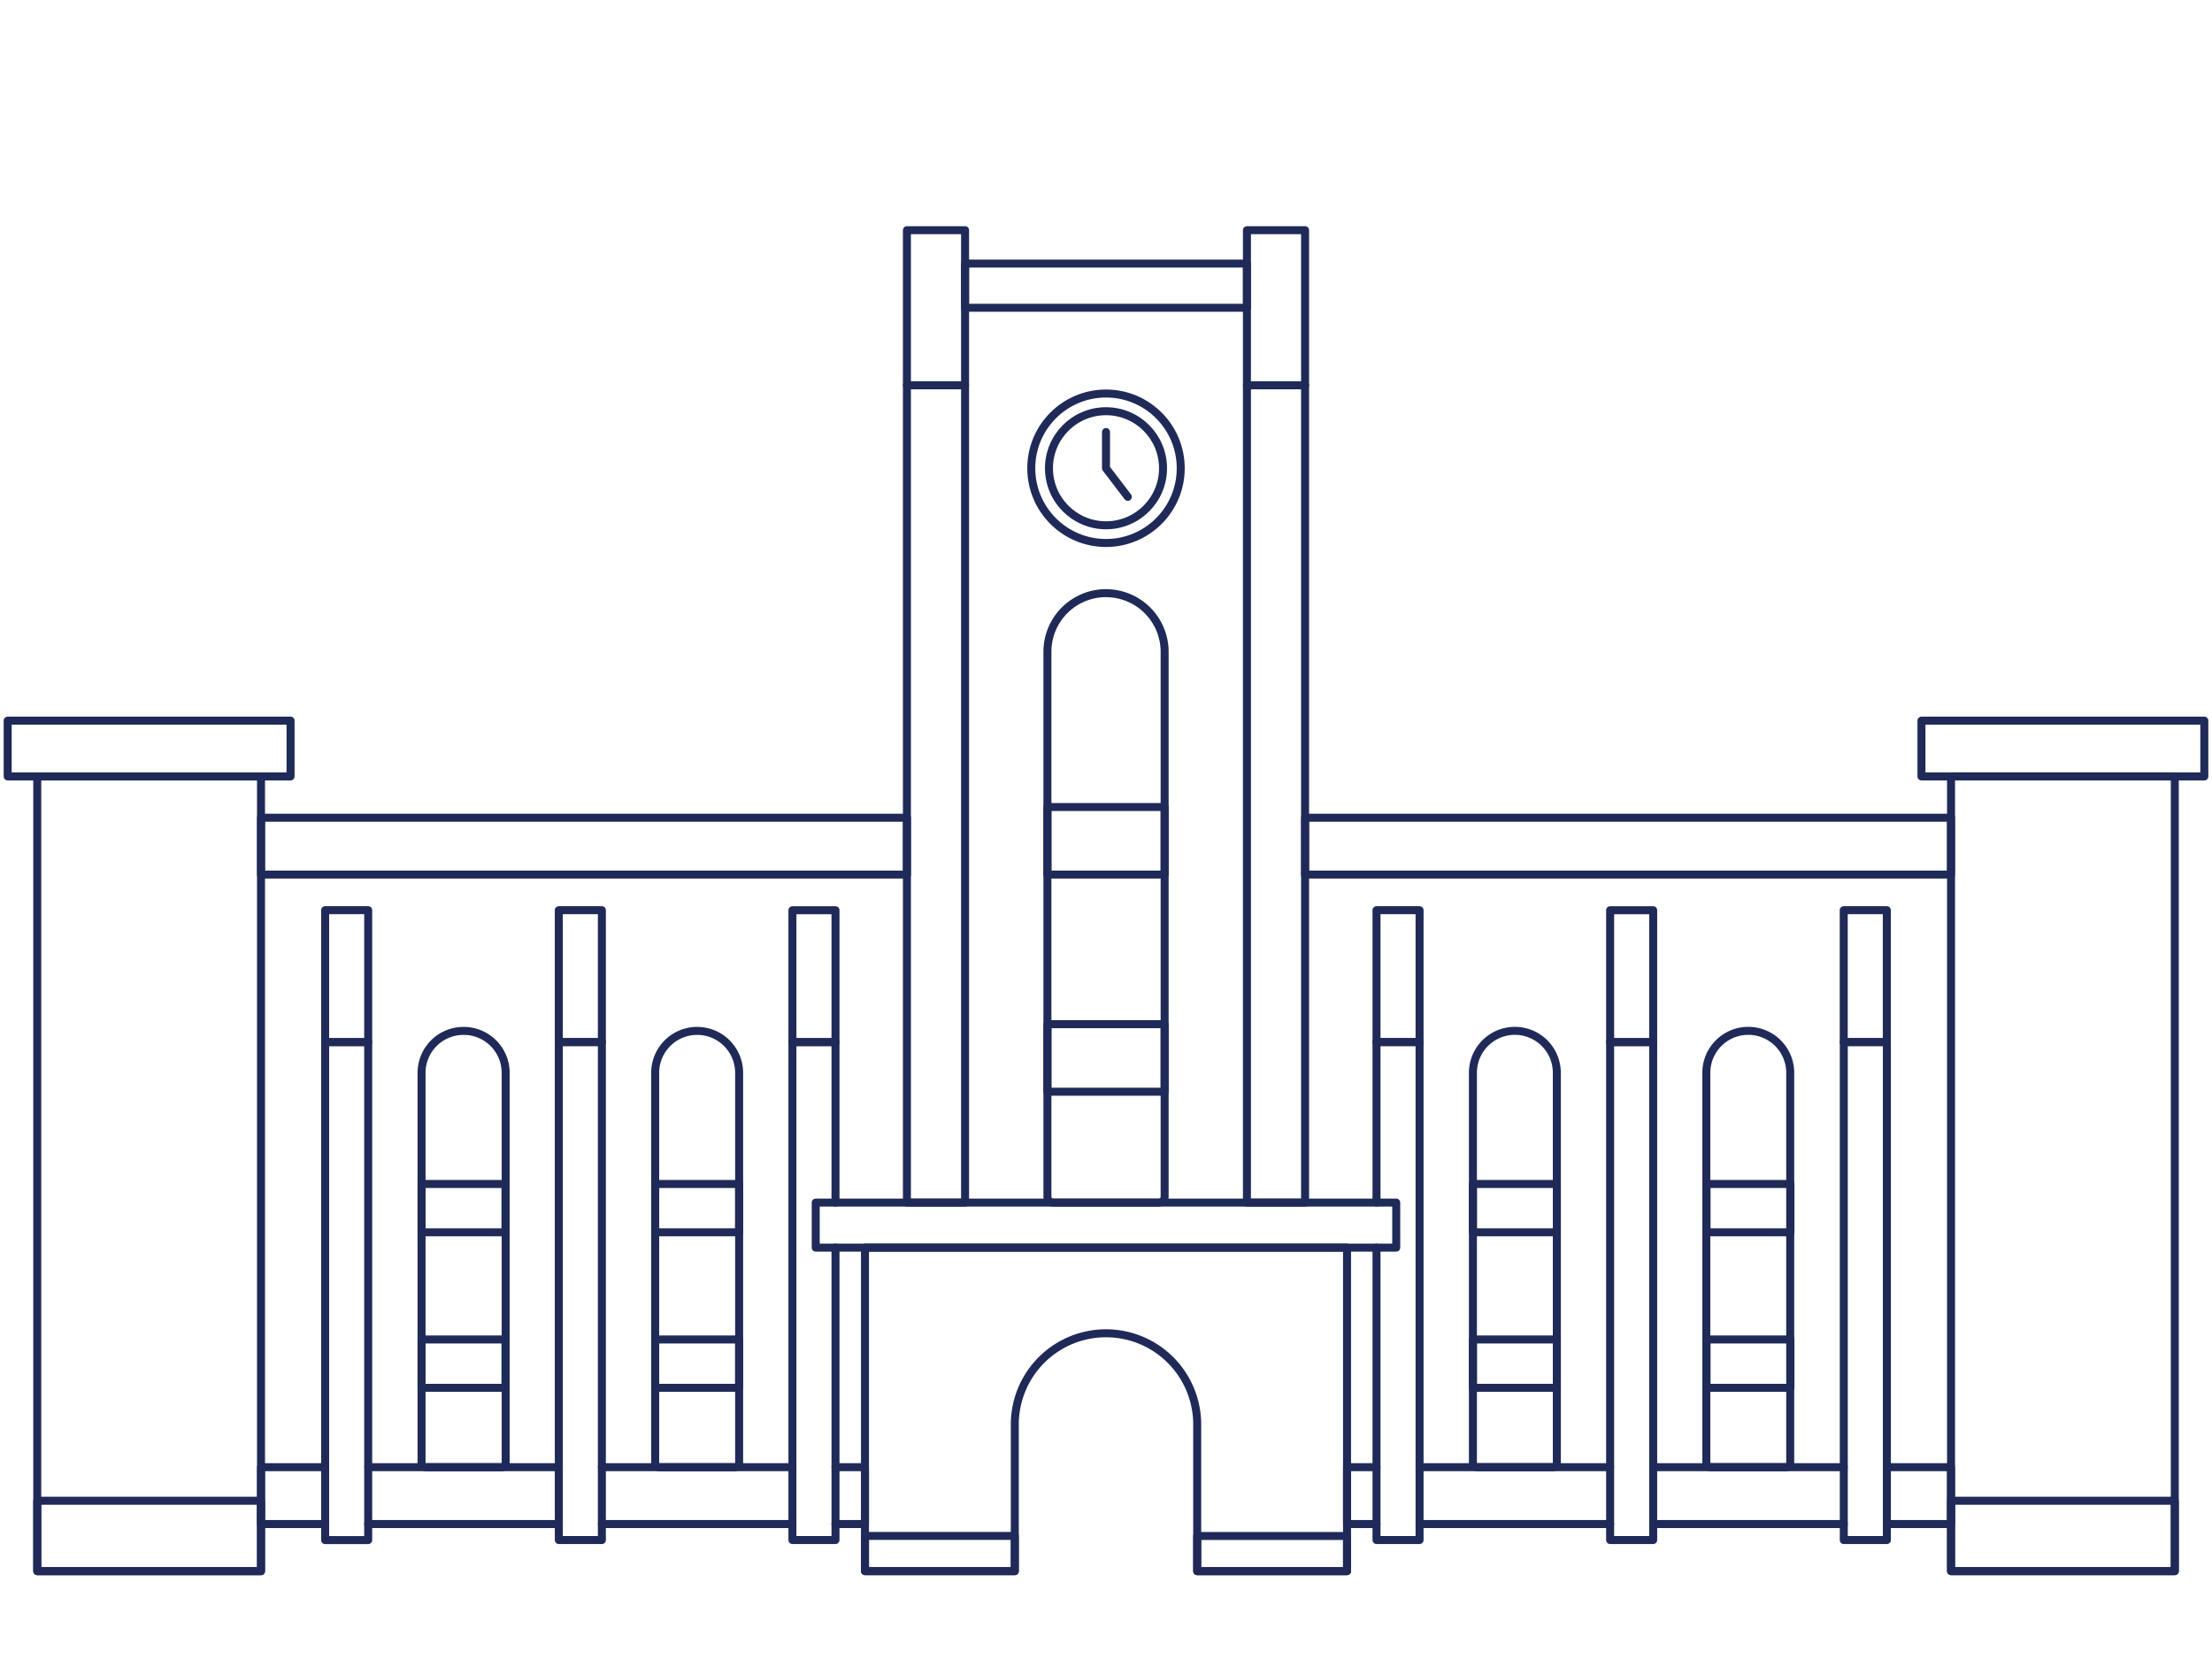 <svg xmlns="http://www.w3.org/2000/svg" viewBox="0 0 415 311.25">
  <defs>
    <style>
      .cls-1, .cls-2 {
        fill: none;
      }

      .cls-1 {
        stroke: #1f2a58;
        stroke-linecap: round;
        stroke-linejoin: round;
        stroke-width: 1.5px;
      }
    </style>
  </defs>
  <g id="レイヤー_2" data-name="レイヤー 2">
    <g>
      <g>
        <rect class="cls-1" x="6.99" y="145.67" width="41.98" height="149.1"/>
        <rect class="cls-1" x="6.99" y="281.56" width="41.98" height="13.21"/>
        <rect class="cls-1" x="366.03" y="281.56" width="41.98" height="13.21" transform="translate(774.05 576.33) rotate(-180)"/>
        <rect class="cls-1" x="1.44" y="135.2" width="53.07" height="10.47"/>
        <rect class="cls-1" x="48.97" y="153.42" width="121.18" height="10.66"/>
        <path class="cls-1" d="M87,193.41h0a7.87,7.87,0,0,1,7.87,7.87v73.2a.79.79,0,0,1-.79.79H79.88a.79.79,0,0,1-.79-.79v-73.2A7.87,7.87,0,0,1,87,193.41Z"/>
        <rect class="cls-1" x="79.09" y="222.13" width="15.74" height="9.07"/>
        <rect class="cls-1" x="79.09" y="251.3" width="15.74" height="9.07"/>
        <rect class="cls-1" x="52.67" y="179.1" width="24.75" height="8.08" transform="translate(248.18 118.09) rotate(90)"/>
        <rect class="cls-1" x="18.34" y="238.18" width="93.42" height="8.08" transform="translate(307.26 177.18) rotate(90)"/>
        <rect class="cls-1" x="96.5" y="179.1" width="24.75" height="8.08" transform="translate(292.02 74.26) rotate(90)"/>
        <rect class="cls-1" x="62.17" y="238.18" width="93.42" height="8.08" transform="translate(351.1 133.34) rotate(90)"/>
        <path class="cls-1" d="M130.8,193.41h0a7.87,7.87,0,0,1,7.87,7.87v73.2a.79.79,0,0,1-.79.79H123.71a.79.79,0,0,1-.79-.79v-73.2a7.87,7.87,0,0,1,7.87-7.87Z"/>
        <rect class="cls-1" x="122.93" y="222.13" width="15.74" height="9.07"/>
        <rect class="cls-1" x="122.93" y="251.3" width="15.74" height="9.07"/>
        <path class="cls-1" d="M207.5,111.29h0a11,11,0,0,1,11,11V224.52a1.1,1.1,0,0,1-1.1,1.1H197.61a1.1,1.1,0,0,1-1.1-1.1V122.28a11,11,0,0,1,11-11Z"/>
        <rect class="cls-1" x="196.51" y="151.41" width="21.99" height="12.67"/>
        <rect class="cls-1" x="196.51" y="192.15" width="21.99" height="12.67"/>
        <rect class="cls-1" x="140.34" y="179.1" width="24.75" height="8.08" transform="translate(335.85 30.43) rotate(90)"/>
        <path class="cls-1" d="M162.28,294.77v-60.7h90.44v60.7H224.61V267.26a17.11,17.11,0,0,0-17.11-17.12h0a17.11,17.11,0,0,0-17.11,17.12v27.51Z"/>
        <rect class="cls-1" x="153.04" y="225.62" width="108.91" height="8.45"/>
        <rect class="cls-1" x="170.15" y="72.28" width="10.91" height="153.34"/>
        <rect class="cls-1" x="233.94" y="72.28" width="10.91" height="153.34"/>
        <rect class="cls-1" x="170.15" y="43.19" width="10.91" height="29.09"/>
        <rect class="cls-1" x="181.06" y="49.44" width="52.88" height="8.29" transform="translate(415 107.18) rotate(180)"/>
        <rect class="cls-1" x="233.94" y="43.19" width="10.91" height="29.09"/>
        <g>
          <circle class="cls-1" cx="207.5" cy="87.85" r="10.7"/>
          <circle class="cls-1" cx="207.5" cy="87.85" r="14.02"/>
          <polyline class="cls-1" points="207.5 81.05 207.5 87.85 211.59 93.21"/>
        </g>
        <polyline class="cls-1" points="61 275.26 48.97 275.26 48.97 285.93 61 285.93"/>
        <line class="cls-1" x1="104.84" y1="275.26" x2="69.09" y2="275.26"/>
        <line class="cls-1" x1="148.67" y1="275.26" x2="112.92" y2="275.26"/>
        <polyline class="cls-1" points="156.75 285.93 162.28 285.93 162.28 275.26 156.75 275.26"/>
        <line class="cls-1" x1="112.92" y1="285.93" x2="148.67" y2="285.93"/>
        <line class="cls-1" x1="69.08" y1="285.93" x2="104.84" y2="285.93"/>
        <polyline class="cls-1" points="156.75 234.07 156.75 288.93 148.67 288.93 148.67 195.51 156.75 195.51 156.75 225.62"/>
        <rect class="cls-1" x="366.03" y="145.67" width="41.98" height="149.1" transform="translate(774.05 440.43) rotate(-180)"/>
        <rect class="cls-1" x="360.49" y="135.2" width="53.07" height="10.47" transform="translate(774.05 280.87) rotate(-180)"/>
        <rect class="cls-1" x="244.85" y="153.42" width="121.18" height="10.66" transform="translate(610.88 317.5) rotate(-180)"/>
        <path class="cls-1" d="M321,193.41h14.16a.79.79,0,0,1,.79.79v73.2a7.87,7.87,0,0,1-7.87,7.87h0a7.87,7.87,0,0,1-7.87-7.87v-73.2A.79.79,0,0,1,321,193.41Z" transform="translate(656.08 468.67) rotate(-180)"/>
        <rect class="cls-1" x="320.17" y="222.13" width="15.74" height="9.07" transform="translate(656.08 453.33) rotate(-180)"/>
        <rect class="cls-1" x="320.17" y="251.3" width="15.74" height="9.07" transform="translate(656.08 511.67) rotate(-180)"/>
        <rect class="cls-1" x="337.58" y="179.1" width="24.75" height="8.08" transform="translate(533.09 -166.82) rotate(90)"/>
        <rect class="cls-1" x="303.25" y="238.18" width="93.42" height="8.08" transform="translate(592.18 -107.74) rotate(90)"/>
        <rect class="cls-1" x="293.75" y="179.1" width="24.75" height="8.08" transform="translate(489.26 -122.98) rotate(90)"/>
        <rect class="cls-1" x="259.41" y="238.18" width="93.42" height="8.08" transform="translate(548.34 -63.9) rotate(90)"/>
        <path class="cls-1" d="M277.12,193.41h14.16a.79.79,0,0,1,.79.79v73.2a7.87,7.87,0,0,1-7.87,7.87h0a7.87,7.87,0,0,1-7.87-7.87v-73.2A.79.79,0,0,1,277.12,193.41Z" transform="translate(568.41 468.67) rotate(-180)"/>
        <rect class="cls-1" x="276.33" y="222.13" width="15.74" height="9.07" transform="translate(568.41 453.33) rotate(-180)"/>
        <rect class="cls-1" x="276.33" y="251.3" width="15.74" height="9.07" transform="translate(568.41 511.67) rotate(-180)"/>
        <rect class="cls-1" x="249.91" y="179.1" width="24.75" height="8.08" transform="translate(445.43 -79.15) rotate(90)"/>
        <polyline class="cls-1" points="354 275.26 366.03 275.26 366.03 285.93 354 285.93"/>
        <line class="cls-1" x1="310.16" y1="275.26" x2="345.91" y2="275.26"/>
        <line class="cls-1" x1="266.33" y1="275.26" x2="302.08" y2="275.26"/>
        <polyline class="cls-1" points="258.25 285.93 252.72 285.93 252.72 275.26 258.25 275.26"/>
        <line class="cls-1" x1="302.08" y1="285.93" x2="266.33" y2="285.93"/>
        <line class="cls-1" x1="345.92" y1="285.93" x2="310.16" y2="285.93"/>
        <polyline class="cls-1" points="258.25 234.07 258.25 288.93 266.33 288.93 266.33 195.51 258.25 195.51 258.25 225.62"/>
        <rect class="cls-1" x="162.28" y="288.16" width="28.11" height="6.6"/>
        <rect class="cls-1" x="224.61" y="288.16" width="28.11" height="6.6" transform="translate(477.33 582.93) rotate(-180)"/>
      </g>
      <rect class="cls-2" width="415" height="311.25"/>
    </g>
  </g>
</svg>
